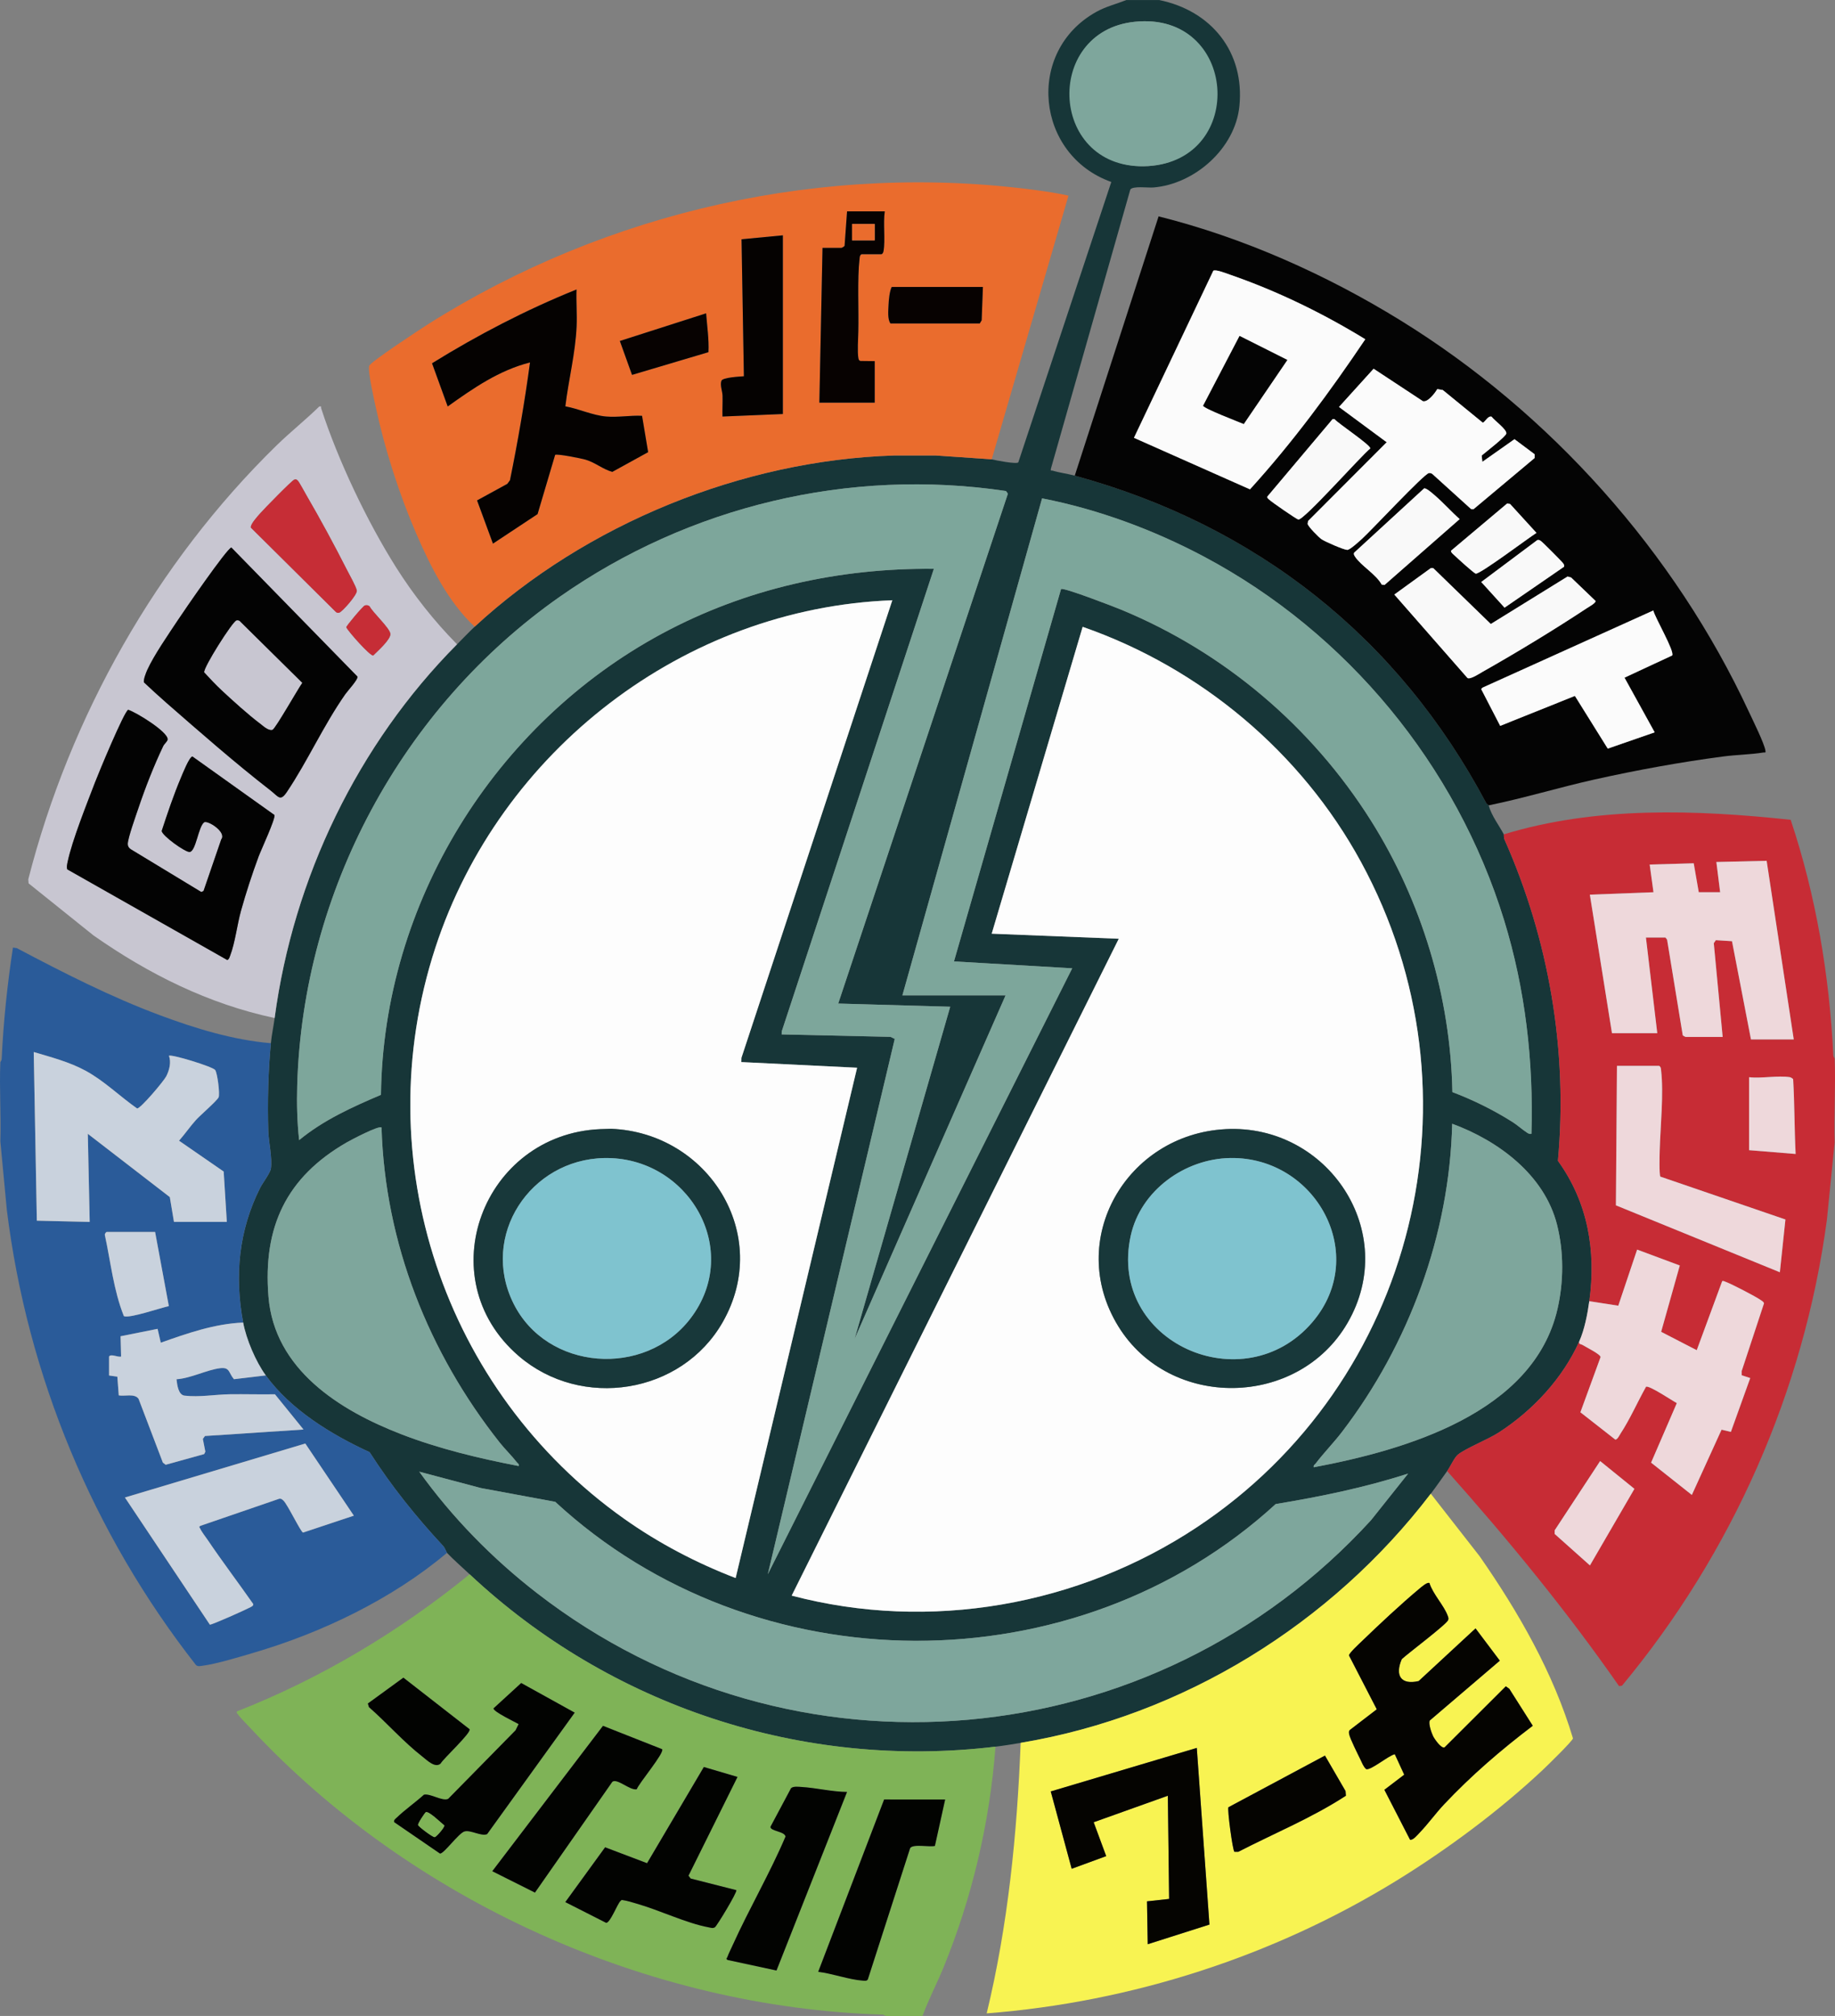 <svg xmlns="http://www.w3.org/2000/svg" id="Layer_2" viewBox="0 0 837.3 920"><rect x="0" y="0" width="837.3" height="920" fill="#808080" stroke="none"/><defs><style>.cls-3{fill:#030303}.cls-4{fill:#7fc3cf}.cls-5{fill:#050201}.cls-7{fill:#f9f9f9}.cls-8{fill:#040404}.cls-9{fill:#c9d2dd}.cls-10{fill:#c62d36}.cls-11{fill:#c8c6d1}.cls-12{fill:#050401}.cls-13{fill:#7fb357}.cls-14{fill:#ea6c2d}.cls-15{fill:#fbfbfb}.cls-17{fill:#070201}.cls-19{fill:#020301}.cls-20{fill:#7ea69c}.cls-21{fill:#eed8db}.cls-22{fill:#18383a}.cls-23{fill:#fdfdfd}</style></defs><g id="Layer_1-2"><g id="W8YRHb.tif"><g><path fill="#173638" d="M528.86 0c23.83 4.84 39.15 23.67 36.67 48.46-1.92 19.25-20.33 35.56-39.26 37.1-2.42.2-9.48-.8-10.52.96l-36.24 127.42c-.14 1.27.13.64.83.85 3.07.94 6.82 1.4 10.07 2.28 82.84 22.64 147.6 73.77 187.81 149.53l1.05.94c1.28 4.76 4.96 9.44 6.89 13.21.13.25-.07 1.48.29 2.27 20.37 45.86 29.02 96.52 24.42 146.73 13.68 18.94 17.48 41.05 14.33 64.06-.79 5.78-2.19 13.05-4.59 18.38-7.55 16.75-21.02 31.41-36.79 41.59-4.82 3.11-15.24 7.27-18.62 10.09-1.63 1.36-3.49 5.58-4.87 7.47-2.48 3.4-4.92 7.01-7.46 10.34-45.4 59.46-112.95 101.34-187.14 113.71-3.75.63-7.72 1.27-11.48 1.72-88.02 10.62-175.87-18.55-239.96-78.68-3.24-3.04-7.42-6.71-10.33-9.76-.27-.28-.87-2.21-1.74-3.14-12.5-13.47-23.61-27.3-33.56-42.81-17.59-8.09-36.03-19.43-47.37-35.02-4.58-6.3-8.91-16.48-10.33-24.12-3.98-21.38-2.03-42.03 7.74-61.46 1.16-2.3 4.63-6.8 4.92-8.86.68-4.92-1.04-12.07-1.2-17.23-.4-12.93-.04-27.08 1.18-39.94.37-3.94 1.22-7.68 1.72-11.49 8.51-63.9 37.93-124.97 83.24-170.56 2.15-2.16 6-6.16 8.04-8.04 50.82-46.92 122.12-75.97 191.42-78.13h18.99l25.52 1.75c1.7.48 11.44 2.32 12.12 1.38l42.43-127.96c-34.4-12.22-39.34-59.47-6.92-77.58 4.51-2.52 9.05-3.57 13.79-5.44h14.93Zm-11.02 9.93c-42.45 4.32-36.98 68.53 6.14 65.86s40.77-70.63-6.14-65.86ZM411.76 454.26h47.07l-68.89 156.78 43.63-151.6-51.1-1.45 77.42-232.69-.88-1.21c-71.62-10.67-144.65 6.92-203.58 48.24-72.1 50.56-117.27 134.53-119.82 222.98-.24 8.34-.04 16.74.88 25 11.07-9.13 24.2-15.08 37.33-20.66 1.06-87.55 51.75-169.29 128.28-210.5 38.1-20.52 80.65-29.96 124.01-29.56l-69.41 211.1-.05 1.38 49.68 1.12 1.93.93-57.92 244.31 138.9-276.53-53.95-3.14 48.85-169.93c1.19-.84 24.26 8.1 27.49 9.43 46.98 19.43 86.83 53.26 113.91 96.23 23.16 36.76 36.33 80.29 37.17 123.9 9.59 3.65 18.74 8.17 27.41 13.64 2.31 1.46 4.54 3.52 6.63 4.86.71.45 1.12.73 2.03.55.99-33.04-2.77-65.95-12.47-97.49-21.74-70.71-71.58-131.12-136.77-165.83-23.02-12.26-48.42-21.69-74.05-26.68l-63.74 226.83Zm-4.6-180.32c-95.06 3.55-179.2 68.73-208.53 158.63-31.52 96.6 3.9 202.18 86.08 260.48 15.72 11.15 32.97 20.19 50.96 27.11l55.42-232.89-52.82-2.58.05-1.95 68.84-208.8Zm-45.92 454.24c63.06 16.64 130.91 4.57 184.92-31.22 99.69-66.05 132.32-198.01 74.85-303.6-27.26-50.07-73.19-88.56-127-107.3l-41.5 140.04 57.98 2.31-149.25 299.77Zm238.24-58.57c41.74-7.87 100.27-24.7 111.19-72.24 2.87-12.5 2.92-26.06-.22-38.49-5.74-22.74-26.79-38.31-47.83-46.04-1.23 50.58-19.73 100.69-50.29 140.64-3.75 4.9-8.3 9.53-12 14.41-.43.57-1.12.72-.86 1.72ZM174.09 514.56c-1.11-1.1-13.89 5.65-15.88 6.79-27.54 15.85-38.29 38.55-35.71 70.37 2.7 33.27 32.45 51.92 60.63 62.81 17.23 6.66 35.41 10.99 53.53 14.5.26-.99-.41-1.15-.85-1.73-2.32-2.99-5.36-5.91-7.74-8.91-32.48-41.02-52.42-91.09-53.98-143.84Zm468.43 157.93c-19.69 6.37-40 10.53-60.43 13.91-91.31 83.7-237.89 83.05-328.74-1.02l-33.91-6.28-28.13-7.47c15.01 20.91 33.35 39.63 53.7 55.4 116.41 90.21 281.72 74.98 380.59-33.28l16.92-21.25Z"/><path fill="#c72c35" d="M837.13 482.97c.54 12.77-.4 25.69 0 38.48l-3.53 35.24c-10.47 78.16-43.3 152.16-93.48 212.59l-1.35.21c-23.9-34.35-50.58-66.87-78.45-98.15 1.38-1.89 3.25-6.11 4.87-7.47 3.38-2.82 13.79-6.98 18.62-10.09 15.77-10.18 29.24-24.83 36.79-41.59-.33 1.43.77 1.15 1.51 1.62 1.58.99 8.2 4.26 8.23 5.52l-9.21 25.2 15.88 12.43c.95.23 1.98-2 2.42-2.67 4.29-6.52 7.8-14.53 11.64-21.38 1.24-.91 12.13 6.43 14.06 7.43l-11.74 27.17 18.6 14.74 13.56-29.78 4.25 1.01 8.83-24.57-3.89-1.27-.03-1.86 10.21-30.98c-.23-.75-.87-1.04-1.45-1.46-2.24-1.6-13.23-7.31-15.86-8.26-.57-.21-1.11-.61-1.77-.41l-11.62 31.52-16.24-8.38 8.51-30.27-19.47-7.26-8.6 25.61-13.22-2.06c3.15-23-.65-45.11-14.33-64.06 4.6-50.21-4.05-100.87-24.42-146.73-.35-.79-.16-2.02-.29-2.27 42.06-12.85 87.52-11.28 130.92-6.64 11.55 34.61 17.67 70.99 19.46 107.47.04.74.59 1.31.6 1.39Zm-52.24-75.8h-9.76l-2.3-13.2-20.09.57 1.73 12.64-29.03 1.11 10.09 63.21h20.67l-5.17-43.65h8.9l.75.97 7.15 43.66c.14.17 1.16.73 1.28.73h16.93l-4.05-42.77.94-1.38 7.37.47 8.66 44.83h19.52l-12.37-81.52-22.94.55 1.72 13.78Zm-27.84 79.25h-19.23l-.48 63.65 74.81 30.54 2.54-24.08-57.07-19.56c-.58-.97-.35-9.87-.3-11.81.29-11 1.88-26.04.63-36.76-.1-.84-.07-1.48-.89-1.98Zm59.7 5.17c-5.41-.88-13 .66-18.66 0v33.31l21.24 1.73c-.58-11.33-.47-22.7-1.13-34.07-.08-.35-1.18-.92-1.46-.97Zm-70.97 187.86-15.65-12.68-20.74 31.59-.02 1.68 16.1 14.36 20.3-34.95Z"/><path d="M454.24 797.1c-2.63 34.74-10.67 68.9-23.84 101.06-3.01 7.34-6.76 14.38-9.45 21.84H404.3l-1.39-.6c-107.46-3.23-215.17-52-288.23-130.33-1.48-1.59-5.03-5.15-6.03-6.6-.33-.48-.8-.57-.56-1.44 38.42-15.09 74.28-36.6 106.2-62.6 64.08 60.12 151.94 89.3 239.96 78.68Zm-240-7.97-30.18-23.51-16.21 11.8.48 1.63c8.3 7.32 15.71 15.83 24.45 22.64 2.12 1.65 5.8 5.36 8.27 3.14 1.26-2.31 14.23-14.2 13.19-15.69Zm-34.4 42.42 20.96 14.38c1.87 0 8.49-9.31 11.17-10.11s7.74 2.4 10.34 1.21l39.95-55.43-24.42-13.52-12.62 11.56c-.31 1.42 9.81 6.24 11.43 7.19l-1.39 2.83-30.74 31.29c-2.68 1.24-7.99-2.53-11.05-1.91-3.94 3.55-8.7 6.87-12.48 10.52-.61.59-1.34 1-1.13 2.01Zm122.27-33.29-26.98-10.66-50.52 66.35 19.48 9.76 35.31-50.57c2.25-1.71 8.07 4.06 11.13 3.42.91-2.68 12.88-16.81 11.57-18.3Zm34.42 12.65-15.39-4.54-25.91 43.9-19.14-7.26-18.17 25.02 18.66 9.47c1.9-.04 5.12-8.71 6.52-9.97.27-.24.42-.57.91-.43 2.21.3 4.34 1.03 6.47 1.63 10.24 2.91 22.83 8.98 32.83 10.81 1.01.19 1.89.59 2.89-.03.83-.51 10.35-16.15 9.76-16.94l-20.83-5.3-.99-1.29 22.37-45.09Zm49.97 6.87c-7.01-.09-13.99-1.88-20.95-2.29-1.4-.08-3.56-.36-4.6.56l-9.4 17.63c-.18 2.01 6.71 2.09 6.85 4.5-7.11 16.77-16.54 32.82-24.06 49.46-.76 1.68-1.9 3.94-2.48 5.57-.21.59-.83.58.1 1.24l22.35 4.82 32.19-81.49Zm44.77 3.45-27.86-.02-30.08 78.65c6.36.76 14.23 3.61 20.42 4.03.82.05 1.62.27 2.22-.53l19.31-59.93c1.25-2.06 8.82-.38 11.31-1.03l4.67-21.17Z" class="cls-13"/><path fill="#2a5b99" d="M123.58 476.08c-1.21 12.86-1.58 27.01-1.18 39.94.16 5.16 1.88 12.31 1.2 17.23-.29 2.06-3.76 6.56-4.92 8.86-9.76 19.43-11.72 40.08-7.74 61.46-12.96.52-25.46 4.89-37.59 9.19l-1.45-6.32-16.89 3.38.24 9.26c-1.48.44-4.57-1.39-5.48-.03v8.68l3.77.53.65 8.54c2.65.52 7.26-1.01 9.04 1.58l11.09 29.11 1.28.97 17.56-4.87.54-1.1-1.14-5.81.96-1.34 44.97-2.96-13.03-16.08c-6.85.11-13.72-.11-20.57-.01s-13.95 1.43-20.67.63c-2.88-.34-3.39-4.98-3.68-7.48 6.46-.4 13.88-4.32 19.94-5.05 4.51-.54 3.79 2.2 6.28 5.03l14.52-1.73c11.34 15.6 29.78 26.94 47.37 35.02 9.95 15.5 21.06 29.33 33.56 42.81.87.93 1.47 2.86 1.74 3.14-24.99 21.06-57.05 36.46-88.41 45.65-6.51 1.91-16.97 5.13-23.41 5.91-.99.12-1.91.39-2.75-.41-46.91-59.85-76.93-131.94-86.27-207.72L.16 520.87c.37-12.02-.5-24.17 0-36.18 0-.08.56-.65.6-1.39.81-17.1 2.57-33.97 5.15-50.87l1.75.26c21.21 11.2 42.74 22.21 65.27 30.61 16.23 6.05 33.35 11.31 50.66 12.78Zm-44.2 81.55h24.11l-1.43-22.97-20.37-14.07c2.69-3.05 5.01-6.46 7.73-9.48 1.91-2.12 9.59-8.73 10.33-10.34.66-1.44-.57-11.22-1.59-12.47-1.27-1.57-20.09-7.32-21.07-6.47 1.1 3 .17 6.59-1.25 9.37-1.11 2.17-11.74 14.8-13.29 14.67-7.84-5.5-15.09-12.66-23.54-17.24-7.4-4.01-15.61-6.13-23.63-8.52l1.42 76.97 24.12.57-.86-40.21 37.42 28.88 1.89 11.32Zm-8.61 4.59h-22.1c-.25 0-.96.9-.83 1.38 2.69 12.36 3.96 25.21 8.67 37 2.11 1.31 17.25-3.89 20.53-4.54l-6.27-33.84ZM56.99 683.4l38.76 58.03c1 .09 16.59-6.89 18.48-7.95.57-.32 1.49-.63 1.28-1.51-6.83-9.77-14.09-19.33-20.76-29.21-.97-1.44-2.82-3.78-3.43-5.2-.25-.6-.81-.64.11-1.23l35.94-12.35c.95-.18 1.34.28 1.96.84 1.82 1.65 7.89 14.34 8.94 14.59l23.18-7.72-22.15-32.92-82.32 24.63Z"/><path d="m452.51 209.61-25.52-1.75H408c-69.31 2.16-140.6 31.21-191.42 78.13-12-11.15-20.2-27.55-26.67-42.52-7.81-18.06-14.36-38.61-18.5-57.87-.74-3.43-3.67-16.17-2.93-18.66.53-1.77 23.49-16.86 26.91-19.02 81.8-51.68 181.07-74 277.43-61.14 4.91.66 9.88 1.41 14.72 2.51L452.52 209.6ZM403.72 96.48H386.5l-1.13 15.69c-.12.38-1.3.97-1.46.97h-8.61l-1.44 70.64h25.26v-18.95l-6.52-.08c-.74-.19-.82-.7-.94-1.35-.49-2.67-.1-9-.02-12.08.25-9.92-.51-24.08.57-33.31.1-.84.07-1.48.89-1.98h9.18c.57-.36.74-.79.86-1.44.88-4.83-.23-12.87.57-18.09Zm-46.5 10.91-18.86 1.8 1.07 62.52c-1.89.15-9.72.52-10.26 2.08-.69 2.01.46 4.76.52 6.8.1 3.16-.12 6.35-.03 9.5l27.56-1.15v-81.55Zm91.28 23.55h-41.62c-.98 1.85-1.37 5.98-1.46 8.3-.1 2.49-.51 6.46.88 8.35h40.76l.86-1.44.57-15.22Zm-185.43 1.15c-22.91 9.24-45 20.72-65.95 33.69l7.15 19.71c11.71-8.35 23.4-16.49 37.56-20.09-2.43 18.01-5.52 35.93-9.14 53.74l-1.21 1.66-13.81 7.56 7.25 19.72 20.36-13.47 8.02-27.04c.94-.58 12 1.63 13.9 2.2 4.48 1.34 7.77 4.33 12.18 5.57l16.35-9-2.77-16.59c-5.45-.27-10.92.78-16.39.32-6.15-.52-12.5-3.52-18.61-4.64 1.45-12.12 4.58-24.1 5.13-36.39.26-5.63-.23-11.33-.03-16.96Zm59.13 10.9-39.37 12.62 5.56 15.48 34.88-10.37c.29-5.91-.64-11.84-1.07-17.73Z" class="cls-14"/><path d="M125.3 464.59c-30.24-6.44-57.47-20.06-82.61-37.67l-29.64-23.78-.15-1.84c19.02-74.36 58.56-144.53 113.27-198 6.27-6.13 13.25-11.66 19.52-17.8 1.28-.2.66.24.86.84 7.66 23.64 20.93 51.59 34.2 72.61 7.89 12.5 17.43 24.59 27.8 35.08-45.3 45.6-74.73 106.66-83.24 170.56Zm9-245.72c-1.06.29-13.97 13.55-15.61 15.43-1.11 1.27-4.6 5.04-4.22 6.49l38.65 38.34c.47.48.97.65 1.63.48 1.4-.37 8.44-8.34 8.06-10.15-.43-2.03-3.35-7.12-4.47-9.34-5.69-11.23-12.25-23.36-18.59-34.24-.71-1.22-3.24-5.94-3.83-6.51s-.78-.74-1.62-.51Zm-28.72 31c-2.03.34-21.79 29.16-24.37 33.07-4.26 6.45-10.9 15.98-13.99 22.76-.57 1.25-1.86 4.49-1.53 5.72 3.36 3.15 6.77 6.3 10.24 9.33 15.07 13.16 31.64 27.7 47.38 39.89 3.8 2.94 4.53 5.37 7.62.76 9.48-14.13 16.56-30.15 26.63-44.57 1.06-1.52 5.91-6.78 5.58-8.03l-57.55-58.92Zm60.89 26.44c-.83.23-8.47 9.31-8.47 9.97 1.1 2.16 10.85 13.13 12.29 12.88 1.91-1.89 8.19-7.46 7.83-9.96-.38-2.7-7.94-9.58-9.44-12.43-.64-.61-1.39-.68-2.21-.45ZM30.68 396.74l73.04 41.39c.89-.42 1.03-1.32 1.34-2.12 2.21-5.72 3.17-14.11 4.91-20.36 2.31-8.31 5.03-16.62 8.02-24.71 1.09-2.95 7.8-17.34 7.26-19l-37.46-26.73c-1.45.28-4.5 7.98-5.23 9.7-3.32 7.85-6.12 16.2-8.78 24.31.23 2.2 10.76 9.78 12.77 9.59 2.87-.27 3.95-11.59 6.62-13.55 1.63-1.01 10.36 4.5 7.78 7.81l-8.08 23.53-1.02.47-32.18-19.52c-.85-.59-1.37-1.32-1.36-2.39.02-2.73 3.75-13.06 4.85-16.34 3.13-9.35 7.08-19.41 11.32-28.31.52-1.08 2-2.17 2.03-3.11.11-3.45-14.36-12.35-18-13.48-1.78.52-13.67 29.24-15.15 33.13-3.77 9.87-10.45 26.47-12.5 36.3-.23 1.11-.51 2.26-.17 3.39Z" class="cls-11"/><path d="m361.24 728.18 149.25-299.77-57.98-2.31 41.5-140.04c53.8 18.74 99.74 57.23 127 107.3 57.47 105.58 24.84 237.55-74.85 303.6-54.02 35.79-121.86 47.86-184.92 31.22ZM559.17 515.3c-45.12 2.39-73.17 50.47-48.91 89.94 23.54 38.31 82.05 37.35 104.6-1.5 24.06-41.45-9.01-90.91-55.69-88.45ZM407.16 273.94l-68.84 208.8-.05 1.95 52.82 2.58-55.42 232.89c-18-6.92-35.24-15.96-50.96-27.11-82.18-58.31-117.6-163.88-86.08-260.48 29.34-89.9 113.47-155.08 208.53-158.63ZM273.86 515.3c-53.35 2.34-78.47 67.92-37.2 103.5 28.6 24.66 74.34 17.46 93.1-15.42 22.82-39.98-6.64-86.48-50.91-88.24l-4.99.16Z" class="cls-23"/><path fill="#7da69b" d="m411.76 454.26 63.74-226.83c25.62 4.99 51.03 14.42 74.05 26.68 65.18 34.71 115.02 95.12 136.77 165.83 9.7 31.54 13.47 64.45 12.47 97.49-.91.18-1.32-.1-2.03-.55-2.09-1.33-4.32-3.4-6.63-4.86-8.67-5.47-17.82-9.99-27.41-13.64-.84-43.61-14.01-87.14-37.17-123.9-27.08-42.97-66.93-76.8-113.91-96.23-3.23-1.34-26.3-10.28-27.49-9.43L435.3 438.75l53.95 3.14-138.9 276.53 57.92-244.31-1.93-.93-49.68-1.12.05-1.38 69.41-211.1c-43.36-.4-85.91 9.04-124.01 29.56-76.52 41.21-127.21 122.95-128.28 210.5-13.13 5.58-26.26 11.53-37.33 20.66-.92-8.26-1.12-16.66-.88-25 2.55-88.45 47.71-172.42 119.82-222.98 58.93-41.32 131.95-58.92 203.58-48.24l.88 1.21-77.42 232.69 51.1 1.45-43.63 151.6 68.89-156.78h-47.07Z"/><path fill="#f8f352" d="m652.86 681.67 22.28 28.53c17.78 25.57 33.6 53.11 42.6 83.13-.17 1.18-11.87 12.6-13.78 14.39-19.78 18.59-43.54 36.25-66.65 50.48-56.24 34.63-121.03 55.49-187.09 60.63 9.76-40.37 13.88-81.97 15.5-123.47 74.19-12.37 141.75-54.25 187.14-113.71Zm-.6 40.8c-.91-.63-3.77 1.88-4.57 2.55-8.45 7.05-18.45 16.42-26.41 24.12-1.17 1.14-5.64 5.22-5.75 6.35l12.69 24.6-12.09 9.28c-.77.59-.66 1.32-.49 2.15.43 2.06 3.99 9.17 5.15 11.54.71 1.45 1.35 3.29 2.6 4.33 2.1.68 10.31-6.28 13.05-6.8l4.3 9.33-9.05 6.9 11.72 22.81c1.42.24 3.31-2.14 4.3-3.17 3.85-3.99 7.36-8.89 11.17-12.94 12.38-13.18 26.1-24.98 40.52-35.92l-10.7-16.86-1.6-1.15-27.92 27.85c-1.49.77-4.62-3.8-5.26-5.1-.7-1.43-2.26-5.85-1.49-7.16l31.94-27.29-11.08-14.73-25.95 24.03c-8.07 1.88-10.95-2.49-7.7-10 2.66-2.53 20.69-16.04 21.19-17.9.22-.82.03-1.14-.22-1.85-1.68-4.71-6.77-9.9-8.34-14.94Zm-106.17 75.21-66.63 19.87 9.55 35.3 15.75-5.78-5.72-15.46 33.84-12.09.58 47.09-10.09 1.11.33 19.56 28.16-8.97-5.77-80.63Zm58.48 3.51-44.04 23.57c-.58.92 1.92 19.72 2.74 20.34h1.77c16.4-8.46 33.6-15.49 49.1-25.6l-.17-2.13-9.39-16.18Z"/><path d="m490.4 217.08 38.26-118.34c38.71 9.7 76.47 26.56 110.37 47.47 68.3 42.14 125.11 105.77 158.98 178.63 1.73 3.71 7.05 14.44 7.55 17.72.19 1.21-.15.73-.87.85-5.91.95-12.32 1.02-18.3 1.81-19.57 2.57-39.67 6.24-58.92 10.54-16.15 3.61-32.02 8.48-48.21 11.78l-1.05-.94C638 290.84 573.23 239.72 490.4 217.07Zm27.02-17.28 52.94 23.52c19.34-21.26 36.56-44.63 52.61-68.5-19.51-11.94-40.16-21.99-61.81-29.5-1.5-.52-6.41-2.48-7.53-1.77l-36.21 76.25Zm138.41-22.24c-1.09 1.84-4.3 6.11-6.55 5.53l-22.5-14.82-15.8 17.45 21.77 16.1-35.88 35.95-.2 1.28c.18 1.24 5.04 6.12 6.28 6.99 1.59 1.12 10.12 4.85 11.8 4.91 1.21.05 5.54-3.97 6.84-5.15 4.14-3.74 28.31-29.7 30.44-29.91.66-.06 1.24.12 1.73.57l17.49 15.85 1.15.04 27.84-23.33v-1.73l-9.18-6.87-14.65 10.33-.32-2.86c1.75-1.51 11.13-8.72 11.26-10.09.17-1.88-5.39-5.86-6.75-7.66-1.7-.44-2.67 2.1-3.98 2.77l-18.26-14.92-2.52-.44Zm-47.74 13.68-29.82 35.4c-.16.71.43.95.81 1.36.86.9 12.54 8.99 13.34 9.12 2.52.39 28.64-29.1 32.83-32.45.27-1.52-14.5-11.28-16.34-13.39l-.82-.02Zm9.83 60.94c-.4.7.08 1.38.47 1.97 2.72 4.09 9.56 7.98 12.08 12.63l1.31.17 34.28-30.06c-3.84-3.37-7.62-7.66-11.46-10.92-1-.85-3.77-3.35-4.77-3.09l-31.89 29.3Zm69.77-22.4-25.6 21.55c-.13.79 1.15 1.72 1.67 2.22 1.27 1.22 8.76 8.07 9.62 8.24 1.9.37 24.27-16.46 27.7-18.6l-12.05-13.21-1.34-.2Zm13.81 16.66-25.62 19.16 10.64 11.72 27.15-18.68c.23-.77-.13-1.11-.51-1.68-.51-.76-9.44-9.7-10.05-10.06s-.76-.6-1.61-.46Zm-31.89 62.99c1.32.77 5.51-2.06 6.96-2.88 15.29-8.64 32.79-19.25 47.42-28.94.89-.59 4.26-2.41 4.05-3.36l-11.15-10.7-1.61-.45-35.04 21.67-26.26-25.51h-1.1l-16.66 12.07 33.39 38.1Zm84.79-30.83-78.01 35.25-.52.66 8.66 16.75 34.09-13.67 14.99 24.05 21.41-7.43-13.77-24.95 21.76-10.13c1.2-1.89-7.92-17.37-8.61-20.53Z" class="cls-8"/><path d="m642.52 672.49-16.92 21.25c-98.88 108.27-264.18 123.5-380.59 33.28-20.34-15.76-38.69-34.49-53.7-55.4l28.13 7.47 33.91 6.28c90.85 84.07 237.43 84.72 328.74 1.02 20.43-3.38 40.74-7.54 60.43-13.91ZM174.09 514.56c1.56 52.76 21.49 102.82 53.98 143.84 2.38 3 5.43 5.92 7.74 8.91.45.58 1.11.73.85 1.73-18.12-3.5-36.3-7.84-53.53-14.5-28.19-10.89-57.94-29.54-60.63-62.81-2.58-31.83 8.17-54.52 35.71-70.37 1.99-1.14 14.77-7.89 15.88-6.79ZM599.48 669.61c-.26-1 .42-1.15.86-1.72 3.7-4.88 8.25-9.51 12-14.41 30.56-39.94 49.07-90.06 50.29-140.64 21.03 7.73 42.09 23.3 47.83 46.04 3.14 12.44 3.09 26 .22 38.49-10.92 47.54-69.46 64.37-111.19 72.24Z" class="cls-20"/><path d="m725.19 593.81 13.22 2.06 8.6-25.61 19.47 7.26-8.51 30.27 16.24 8.38 11.62-31.52c.66-.2 1.2.21 1.77.41 2.63.95 13.62 6.66 15.86 8.26.58.41 1.22.71 1.45 1.46l-10.21 30.98.03 1.86 3.89 1.27-8.83 24.57-4.25-1.01-13.56 29.78-18.6-14.74 11.74-27.17c-1.93-.99-12.82-8.34-14.06-7.43-3.84 6.85-7.35 14.87-11.64 21.38-.44.67-1.46 2.9-2.42 2.67l-15.88-12.43 9.21-25.2c-.04-1.27-6.65-4.54-8.23-5.52-.74-.46-1.84-.19-1.51-1.62 2.4-5.32 3.8-12.6 4.59-18.38Z" class="cls-21"/><path d="M517.84 9.93c46.91-4.77 51.3 63.07 6.14 65.86s-48.59-61.54-6.14-65.86Z" class="cls-20"/><path d="M110.95 603.57c1.42 7.64 5.75 17.82 10.33 24.12l-14.52 1.73c-2.49-2.84-1.76-5.57-6.28-5.03-6.06.72-13.48 4.65-19.94 5.05.29 2.5.8 7.13 3.68 7.48 6.73.8 14-.54 20.67-.63s13.72.13 20.57.01l13.03 16.08-44.97 2.96-.96 1.34 1.14 5.81-.54 1.1-17.56 4.87-1.28-.97-11.09-29.11c-1.77-2.59-6.38-1.06-9.04-1.58l-.65-8.54-3.77-.53v-8.68c.92-1.36 4.01.48 5.49.03l-.24-9.26 16.89-3.38 1.45 6.32c12.13-4.3 24.62-8.67 37.59-9.19Z" class="cls-9"/><path d="m784.89 407.17-1.72-13.78 22.94-.55 12.37 81.52h-19.52l-8.66-44.83-7.37-.47-.94 1.38 4.05 42.77h-16.93c-.12 0-1.15-.56-1.28-.73l-7.15-43.66-.75-.97h-8.9l5.17 43.65h-20.67l-10.09-63.21 29.03-1.11-1.73-12.64 20.09-.57 2.3 13.2h9.76ZM757.05 486.42c.82.5.79 1.14.89 1.98 1.26 10.72-.33 25.76-.63 36.76-.05 1.94-.28 10.83.3 11.81l57.07 19.56-2.54 24.08-74.81-30.54.48-63.65h19.23ZM745.78 679.45l-20.3 34.95-16.1-14.37.02-1.67 20.73-31.59 15.65 12.68zM816.75 491.59c.28.05 1.37.61 1.46.97.66 11.37.55 22.74 1.13 34.07l-21.24-1.73v-33.31c5.66.66 13.25-.88 18.66 0Z" class="cls-21"/><path d="M336.53 810.91 314.16 856l.99 1.29 20.83 5.3c.58.78-8.93 16.43-9.76 16.94-1.01.62-1.88.21-2.89.03-10-1.83-22.58-7.9-32.83-10.81-2.13-.61-4.26-1.33-6.47-1.63-.49-.13-.65.19-.91.43-1.4 1.26-4.62 9.93-6.52 9.97l-18.66-9.47 18.17-25.02 19.14 7.26 25.91-43.9 15.39 4.54ZM179.84 831.55c-.2-1.01.52-1.42 1.13-2.01 3.78-3.65 8.54-6.97 12.48-10.52 3.06-.62 8.38 3.15 11.05 1.91l30.74-31.29 1.39-2.83c-1.61-.95-11.74-5.77-11.43-7.19l12.62-11.56 24.42 13.52-39.95 55.43c-2.59 1.2-7.59-2.03-10.34-1.21s-9.29 10.12-11.17 10.11l-20.96-14.38Zm14.42-4.5c-.31.18-3.67 5.07-3.47 5.84.19.73 6.79 5.71 7.58 5.5.89-.23 4.52-4.48 4.38-5.32-1.37-1.04-7.17-6.79-8.49-6.02ZM431.27 821.23l-4.67 21.17c-2.49.65-10.06-1.03-11.31 1.03l-19.31 59.93c-.6.8-1.4.58-2.22.53-6.19-.41-14.06-3.27-20.42-4.03l30.08-78.65 27.86.02ZM386.5 817.78l-32.19 81.49-22.35-4.82c-.92-.66-.31-.66-.1-1.24.58-1.63 1.72-3.89 2.48-5.57 7.52-16.64 16.94-32.69 24.06-49.46-.14-2.41-7.03-2.49-6.85-4.5l9.4-17.63c1.04-.92 3.19-.64 4.6-.56 6.96.41 13.94 2.21 20.95 2.29ZM302.11 798.26c1.31 1.49-10.66 15.61-11.57 18.3-3.07.64-8.89-5.12-11.13-3.42l-35.31 50.57-19.48-9.76 50.52-66.35 26.98 10.66ZM214.24 789.13c1.04 1.5-11.93 13.39-13.19 15.69-2.48 2.22-6.15-1.48-8.27-3.14-8.74-6.81-16.14-15.33-24.45-22.64l-.48-1.63 16.21-11.8 30.18 23.51Z" class="cls-19"/><path d="m79.38 557.63-1.89-11.32-37.42-28.88.86 40.21-24.12-.57-1.42-76.97c8.02 2.39 16.23 4.51 23.63 8.52 8.45 4.58 15.69 11.74 23.54 17.24 1.55.14 12.18-12.49 13.29-14.67 1.42-2.78 2.36-6.37 1.25-9.37.98-.85 19.8 4.9 21.07 6.47 1.01 1.25 2.25 11.03 1.59 12.47-.74 1.61-8.42 8.22-10.33 10.34-2.72 3.02-5.05 6.43-7.73 9.48l20.37 14.07 1.43 22.97H79.39ZM56.99 683.4l82.32-24.63 22.15 32.92-23.18 7.72c-1.05-.25-7.12-12.94-8.94-14.59-.62-.56-1.02-1.02-1.96-.84l-35.94 12.35c-.91.6-.36.63-.11 1.23.61 1.43 2.46 3.77 3.43 5.2 6.67 9.88 13.93 19.44 20.76 29.21.2.88-.72 1.19-1.28 1.51-1.89 1.06-17.48 8.04-18.48 7.95L57 683.4ZM70.77 562.22l6.27 33.84c-3.28.65-18.42 5.86-20.53 4.54-4.71-11.79-5.99-24.64-8.67-37-.13-.48.58-1.38.83-1.38h22.1Z" class="cls-9"/><path d="M263.07 132.09c-.21 5.63.28 11.34.03 16.96-.56 12.29-3.68 24.27-5.13 36.39 6.11 1.11 12.46 4.12 18.61 4.64 5.47.46 10.94-.58 16.39-.32l2.77 16.59-16.35 9c-4.41-1.24-7.7-4.23-12.18-5.57-1.9-.57-12.96-2.78-13.9-2.2l-8.02 27.04-20.36 13.47-7.25-19.72 13.81-7.56 1.21-1.66c3.62-17.81 6.71-35.73 9.14-53.74-14.16 3.6-25.85 11.74-37.56 20.09l-7.15-19.71c20.95-12.98 43.04-24.46 65.95-33.69ZM357.22 107.39v81.55l-27.56 1.15c-.09-3.15.12-6.34.03-9.5-.06-2.04-1.21-4.79-.52-6.8.54-1.56 8.37-1.93 10.26-2.08l-1.07-62.52 18.86-1.8Z" class="cls-5"/><path d="M403.72 96.48c-.8 5.22.31 13.26-.57 18.09-.12.64-.29 1.07-.86 1.44h-9.18c-.82.5-.79 1.14-.89 1.98-1.08 9.23-.32 23.39-.57 33.31-.08 3.08-.47 9.41.02 12.08.12.65.2 1.16.94 1.35l6.52.08v18.95h-25.26l1.44-70.64h8.61c.16 0 1.34-.59 1.46-.97l1.13-15.69h17.22Zm-4.59 5.74H388.8v7.47h10.33v-7.47ZM448.5 130.94l-.57 15.22-.86 1.44h-40.76c-1.4-1.89-.98-5.86-.88-8.35.09-2.32.48-6.45 1.46-8.3h41.62ZM322.2 142.99c.43 5.89 1.36 11.82 1.07 17.73l-34.88 10.37-5.56-15.48 39.37-12.62Z" class="cls-17"/><path d="M30.68 396.74c-.35-1.13-.06-2.27.17-3.39 2.05-9.83 8.73-26.42 12.5-36.3 1.48-3.89 13.37-32.61 15.15-33.13 3.64 1.13 18.11 10.03 18 13.48-.03.94-1.52 2.03-2.03 3.11-4.24 8.89-8.18 18.95-11.32 28.31-1.1 3.29-4.83 13.62-4.85 16.34 0 1.07.51 1.81 1.36 2.39l32.18 19.52 1.02-.47 8.08-23.53c2.58-3.31-6.15-8.82-7.78-7.81-2.66 1.96-3.75 13.28-6.62 13.55-2 .19-12.54-7.39-12.77-9.59 2.65-8.1 5.46-16.46 8.78-24.31.73-1.73 3.77-9.42 5.23-9.7l37.46 26.73c.54 1.65-6.17 16.05-7.26 19-2.99 8.09-5.7 16.4-8.02 24.71-1.74 6.25-2.7 14.64-4.91 20.36-.31.8-.45 1.7-1.34 2.12l-73.04-41.39ZM105.58 249.87l57.55 58.92c.33 1.26-4.52 6.52-5.58 8.03-10.07 14.42-17.14 30.44-26.63 44.57-3.09 4.61-3.82 2.18-7.62-.76-15.74-12.19-32.32-26.73-47.38-39.89-3.47-3.03-6.88-6.18-10.24-9.33-.33-1.22.96-4.47 1.53-5.72 3.09-6.78 9.73-16.31 13.99-22.76 2.58-3.91 22.35-32.72 24.37-33.07Zm2.32 33.32c-1.78.46-15.19 21.63-14.67 23.65 2.57 2.78 5.19 5.59 7.95 8.17 5.01 4.67 12.15 11.15 17.53 15.19 1.47 1.11 3.72 3.34 5.6 2.81 1.22-.34 11.73-18.88 13.55-21.38l-28.63-28.28c-.43-.19-.88-.28-1.34-.16Z" class="cls-3"/><path d="M134.3 218.87c.84-.23 1.05-.04 1.62.51s3.12 5.29 3.83 6.51c6.34 10.88 12.89 23.01 18.59 34.24 1.13 2.23 4.04 7.32 4.47 9.34.38 1.81-6.66 9.78-8.06 10.15-.66.17-1.17 0-1.63-.48l-38.65-38.34c-.38-1.45 3.11-5.22 4.22-6.49 1.64-1.88 14.55-15.14 15.61-15.43ZM166.47 276.31c.83-.23 1.57-.16 2.21.45 1.49 2.86 9.05 9.74 9.44 12.43.36 2.51-5.93 8.07-7.83 9.96-1.43.25-11.19-10.72-12.29-12.88 0-.66 7.64-9.73 8.47-9.97Z" class="cls-10"/><path d="M559.17 515.3c46.68-2.47 79.75 46.99 55.69 88.45-22.55 38.85-81.06 39.8-104.6 1.5-24.26-39.48 3.8-87.56 48.91-89.94Zm2.31 13.17c-20.8.28-41.01 14.78-45.54 35.47-10.65 48.6 51.62 76.22 82.97 39.36 26.1-30.68 1.46-75.35-37.43-74.83ZM273.86 515.3l4.99-.16c44.27 1.77 73.72 48.26 50.91 88.24-18.76 32.88-64.5 40.07-93.1 15.42-41.26-35.58-16.14-101.16 37.2-103.5Zm1.74 13.19c-33.68.74-56.63 35.39-41.34 66.29 15.26 30.83 59.96 34.05 80.71 7.02 24.15-31.45-1.03-74.15-39.38-73.31Z" class="cls-22"/><path d="M652.26 722.47c1.56 5.04 6.66 10.24 8.34 14.94.25.71.44 1.03.22 1.85-.5 1.86-18.53 15.37-21.19 17.9-3.25 7.51-.37 11.89 7.7 10l25.95-24.03 11.08 14.73-31.94 27.29c-.77 1.31.79 5.74 1.49 7.16.64 1.3 3.78 5.87 5.26 5.1l27.92-27.85 1.6 1.15 10.7 16.86c-14.42 10.94-28.13 22.74-40.52 35.92-3.81 4.05-7.32 8.96-11.17 12.94-.99 1.03-2.88 3.41-4.3 3.17l-11.72-22.81 9.05-6.9-4.3-9.33c-2.75.52-10.96 7.48-13.05 6.8-1.24-1.05-1.89-2.89-2.6-4.33-1.16-2.38-4.73-9.48-5.15-11.54-.17-.82-.28-1.56.49-2.15l12.09-9.28-12.69-24.6c.11-1.13 4.58-5.21 5.75-6.35 7.96-7.7 17.96-17.07 26.41-24.12.8-.67 3.67-3.18 4.57-2.55ZM546.09 797.68l5.77 80.62-28.16 8.97-.33-19.57 10.09-1.11-.58-47.09-33.84 12.1 5.71 15.46-15.75 5.78-9.55-35.3 66.64-19.86zM604.57 801.19l9.39 16.18.17 2.13c-15.49 10.11-32.7 17.14-49.1 25.59h-1.77c-.82-.61-3.32-19.41-2.74-20.33l44.04-23.57Z" class="cls-12"/><path d="m517.42 199.8 36.21-76.25c1.12-.71 6.03 1.25 7.53 1.77 21.65 7.5 42.3 17.56 61.81 29.5-16.05 23.86-33.27 47.23-52.61 68.5l-52.94-23.52Zm69.97-35.53-21.78-10.94L549 185.15c.29 1.26 16.12 7.32 18.52 8.33l19.87-29.21ZM655.83 177.56l2.52.44 18.26 14.92c1.31-.67 2.29-3.21 3.98-2.77 1.36 1.8 6.92 5.78 6.75 7.66-.12 1.36-9.51 8.58-11.26 10.09l.32 2.86 14.65-10.33 9.19 6.87v1.73l-27.85 23.33-1.15-.04-17.49-15.85c-.48-.46-1.06-.64-1.73-.57-2.13.21-26.3 26.17-30.44 29.91-1.3 1.18-5.63 5.2-6.84 5.15-1.68-.07-10.21-3.8-11.8-4.91-1.24-.87-6.1-5.75-6.28-6.99l.2-1.28 35.88-35.95-21.77-16.1 15.8-17.45 22.5 14.82c2.25.58 5.47-3.69 6.55-5.53ZM754.4 278.6c.69 3.16 9.81 18.64 8.61 20.53l-21.76 10.13 13.77 24.95-21.41 7.43-14.99-24.05-34.09 13.67-8.66-16.75.52-.66 78.01-35.25Z" class="cls-15"/><path d="m669.61 309.43-33.39-38.1 16.66-12.07h1.1l26.26 25.51 35.04-21.67 1.61.45 11.15 10.7c.21.95-3.16 2.77-4.05 3.36-14.64 9.69-32.13 20.3-47.42 28.94-1.45.82-5.64 3.64-6.96 2.88ZM617.92 252.18l31.89-29.3c1.01-.26 3.77 2.24 4.77 3.09 3.84 3.26 7.62 7.55 11.46 10.92l-34.28 30.06-1.31-.17c-2.52-4.66-9.36-8.55-12.08-12.63-.39-.59-.87-1.26-.47-1.97ZM608.09 191.24l.82.02c1.84 2.11 16.61 11.87 16.34 13.39-4.19 3.35-30.31 32.84-32.83 32.45-.8-.12-12.48-8.21-13.34-9.12-.38-.4-.98-.65-.81-1.36l29.82-35.4Z" class="cls-7"/><path d="m687.69 229.78 1.34.2 12.05 13.21c-3.43 2.14-25.79 18.97-27.7 18.6-.86-.17-8.35-7.02-9.62-8.24-.53-.51-1.81-1.43-1.67-2.22l25.6-21.55ZM701.5 246.44c.86-.13.99.09 1.61.46s9.54 9.3 10.05 10.06c.38.56.74.91.51 1.68l-27.15 18.68-10.64-11.72 25.62-19.16Z" class="cls-7"/><path d="M194.26 827.05c1.32-.77 7.12 4.98 8.49 6.02.15.85-3.49 5.09-4.38 5.32-.79.21-7.4-4.78-7.58-5.5-.2-.78 3.16-5.66 3.47-5.84Z" class="cls-13"/><path d="M388.79 102.22h10.33v7.47h-10.33z" class="cls-14"/><path d="M107.9 283.19c.47-.12.91-.03 1.34.16l28.63 28.28c-1.82 2.49-12.33 21.03-13.55 21.38-1.88.53-4.13-1.7-5.6-2.81-5.38-4.05-12.53-10.52-17.53-15.19-2.76-2.58-5.39-5.39-7.95-8.17-.52-2.01 12.89-23.18 14.67-23.65Z" class="cls-11"/><path d="M561.48 528.47c38.9-.53 63.53 44.15 37.43 74.83-31.36 36.86-93.62 9.24-82.97-39.36 4.53-20.69 24.74-35.18 45.54-35.47ZM275.6 528.49c38.35-.84 63.53 41.85 39.38 73.31-20.76 27.03-65.45 23.8-80.71-7.02-15.3-30.9 7.66-65.55 41.34-66.29Z" class="cls-4"/><path d="m587.39 164.27-19.87 29.21c-2.4-1.02-18.23-7.07-18.52-8.33l16.61-31.82 21.78 10.94Z" class="cls-8"/></g></g></g></svg>